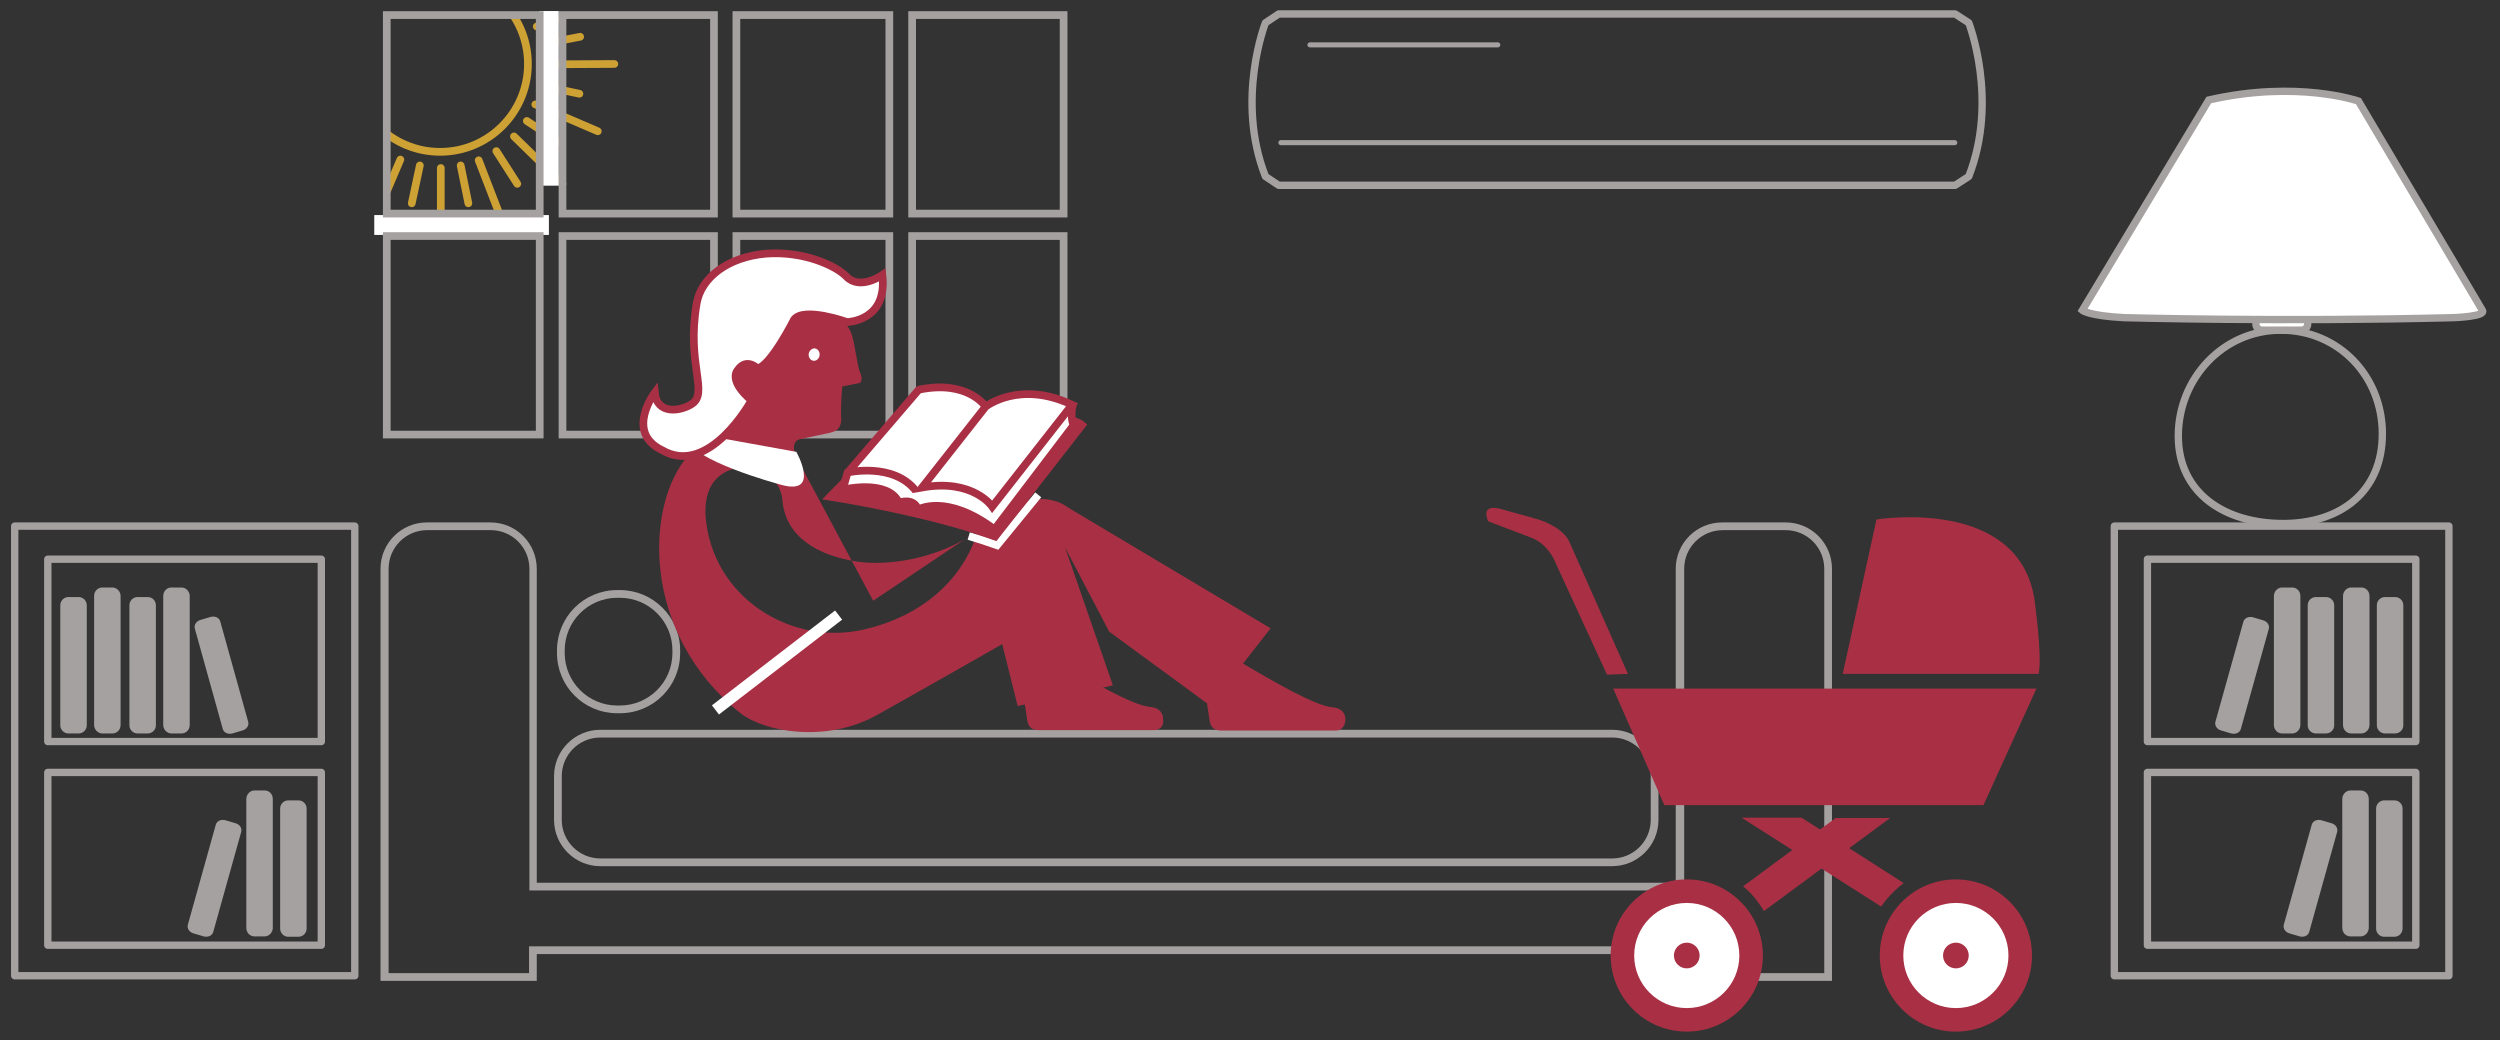 <?xml version="1.0" encoding="iso-8859-1"?>
<!-- Generator: Adobe Illustrator 26.2.1, SVG Export Plug-In . SVG Version: 6.00 Build 0)  -->
<svg version="1.1" id="Layer_2_00000101785781747774092830000008990562355587116946_"
	 xmlns="http://www.w3.org/2000/svg" xmlns:xlink="http://www.w3.org/1999/xlink" x="0px" y="0px" viewBox="0 0 680 283"
	 style="enable-background:new 0 0 680 283;" xml:space="preserve">
<rect x="0" y="0" width="680" height="283" fill="#333333" stroke="none"/>
<g>
	<g>
		<defs>
			<rect id="SVGID_1_" x="105" y="4.3" width="75.2" height="68.2"/>
		</defs>
		<clipPath id="SVGID_00000065032277904194925490000014412893372428263854_">
			<use xlink:href="#SVGID_1_"  style="overflow:visible;"/>
		</clipPath>
		
			<circle style="clip-path:url(#SVGID_00000065032277904194925490000014412893372428263854_);fill:none;stroke:#CDA133;stroke-width:2.095;stroke-miterlimit:10;" cx="119.7" cy="17.4" r="23.9"/>
	</g>
	<g>
		<defs>
			<rect id="SVGID_00000129908947702616265460000011227977187122585757_" x="105" y="4.3" width="75.2" height="68.2"/>
		</defs>
		<clipPath id="SVGID_00000100368517284139132390000012026173642026123193_">
			<use xlink:href="#SVGID_00000129908947702616265460000011227977187122585757_"  style="overflow:visible;"/>
		</clipPath>
		
			<line style="clip-path:url(#SVGID_00000100368517284139132390000012026173642026123193_);fill:none;stroke:#CDA133;stroke-width:2.095;stroke-linecap:round;stroke-miterlimit:10;" x1="119.9" y1="45.7" x2="119.9" y2="63.9"/>
	</g>
	<g>
		<defs>
			<rect id="SVGID_00000083788113078795521450000000968167967021736111_" x="105" y="4.3" width="75.2" height="68.2"/>
		</defs>
		<clipPath id="SVGID_00000013156926508317290620000001794828237406526136_">
			<use xlink:href="#SVGID_00000083788113078795521450000000968167967021736111_"  style="overflow:visible;"/>
		</clipPath>
		
			<line style="clip-path:url(#SVGID_00000013156926508317290620000001794828237406526136_);fill:none;stroke:#CDA133;stroke-width:2.095;stroke-linecap:round;stroke-miterlimit:10;" x1="119.9" y1="-30" x2="119.9" y2="-10.9"/>
	</g>
	<g>
		<defs>
			<rect id="SVGID_00000094616094496886900950000017785018627624791192_" x="105" y="4.3" width="75.2" height="68.2"/>
		</defs>
		<clipPath id="SVGID_00000016796820282645379410000001337038345983559592_">
			<use xlink:href="#SVGID_00000094616094496886900950000017785018627624791192_"  style="overflow:visible;"/>
		</clipPath>
		
			<line style="clip-path:url(#SVGID_00000016796820282645379410000001337038345983559592_);fill:none;stroke:#CDA133;stroke-width:2.095;stroke-linecap:round;stroke-miterlimit:10;" x1="91.5" y1="17.6" x2="73.3" y2="17.6"/>
	</g>
	<g>
		<defs>
			<rect id="SVGID_00000090977924256878512640000011896054925461844892_" x="105" y="4.3" width="75.2" height="68.2"/>
		</defs>
		<clipPath id="SVGID_00000121246588164403950620000008529689081639479732_">
			<use xlink:href="#SVGID_00000090977924256878512640000011896054925461844892_"  style="overflow:visible;"/>
		</clipPath>
		
			<line style="clip-path:url(#SVGID_00000121246588164403950620000008529689081639479732_);fill:none;stroke:#CDA133;stroke-width:2.095;stroke-linecap:round;stroke-miterlimit:10;" x1="167.1" y1="17.4" x2="148" y2="17.5"/>
	</g>
	<g>
		<defs>
			<rect id="SVGID_00000121258769406351086550000010066710653214353289_" x="105" y="4.3" width="75.2" height="68.2"/>
		</defs>
		<clipPath id="SVGID_00000182518033249256203850000005849432495145472904_">
			<use xlink:href="#SVGID_00000121258769406351086550000010066710653214353289_"  style="overflow:visible;"/>
		</clipPath>
		
			<line style="clip-path:url(#SVGID_00000182518033249256203850000005849432495145472904_);fill:none;stroke:#CDA133;stroke-width:2.095;stroke-linecap:round;stroke-miterlimit:10;" x1="139.8" y1="37.1" x2="153" y2="50"/>
	</g>
	<g>
		<defs>
			<rect id="SVGID_00000050622129903601804830000000401645930668683173_" x="105" y="4.3" width="75.2" height="68.2"/>
		</defs>
		<clipPath id="SVGID_00000103226976229493922010000001571759299633770660_">
			<use xlink:href="#SVGID_00000050622129903601804830000000401645930668683173_"  style="overflow:visible;"/>
		</clipPath>
		
			<line style="clip-path:url(#SVGID_00000103226976229493922010000001571759299633770660_);fill:none;stroke:#CDA133;stroke-width:2.095;stroke-linecap:round;stroke-miterlimit:10;" x1="86.2" y1="-15.9" x2="99.7" y2="-2.5"/>
	</g>
	<g>
		<defs>
			<rect id="SVGID_00000137847357074465382330000004357757255213244341_" x="105" y="4.3" width="75.2" height="68.2"/>
		</defs>
		<clipPath id="SVGID_00000053540984116295315650000015234658230808571824_">
			<use xlink:href="#SVGID_00000137847357074465382330000004357757255213244341_"  style="overflow:visible;"/>
		</clipPath>
		
			<line style="clip-path:url(#SVGID_00000053540984116295315650000015234658230808571824_);fill:none;stroke:#CDA133;stroke-width:2.095;stroke-linecap:round;stroke-miterlimit:10;" x1="100.1" y1="37.7" x2="87.3" y2="50.7"/>
	</g>
	<g>
		<defs>
			<rect id="SVGID_00000056404462231823610810000010928184552487664817_" x="105" y="4.3" width="75.2" height="68.2"/>
		</defs>
		<clipPath id="SVGID_00000012432049626786927810000002760305509110530232_">
			<use xlink:href="#SVGID_00000056404462231823610810000010928184552487664817_"  style="overflow:visible;"/>
		</clipPath>
		
			<line style="clip-path:url(#SVGID_00000012432049626786927810000002760305509110530232_);fill:none;stroke:#CDA133;stroke-width:2.095;stroke-linecap:round;stroke-miterlimit:10;" x1="153.1" y1="-16.2" x2="139.7" y2="-2.6"/>
	</g>
	<g>
		<defs>
			<rect id="SVGID_00000067206408895322926580000014426610443829664154_" x="105" y="4.3" width="75.2" height="68.2"/>
		</defs>
		<clipPath id="SVGID_00000048503706490847035050000006843748525807397799_">
			<use xlink:href="#SVGID_00000067206408895322926580000014426610443829664154_"  style="overflow:visible;"/>
		</clipPath>
		
			<line style="clip-path:url(#SVGID_00000048503706490847035050000006843748525807397799_);fill:none;stroke:#CDA133;stroke-width:2.095;stroke-linecap:round;stroke-miterlimit:10;" x1="130.2" y1="43.6" x2="136.8" y2="60.7"/>
	</g>
	<g>
		<defs>
			<rect id="SVGID_00000057128553166144995050000005319434089559693757_" x="105" y="4.3" width="75.2" height="68.2"/>
		</defs>
		<clipPath id="SVGID_00000078743847994569762980000011769297165912179117_">
			<use xlink:href="#SVGID_00000057128553166144995050000005319434089559693757_"  style="overflow:visible;"/>
		</clipPath>
		
			<line style="clip-path:url(#SVGID_00000078743847994569762980000011769297165912179117_);fill:none;stroke:#CDA133;stroke-width:2.095;stroke-linecap:round;stroke-miterlimit:10;" x1="102.6" y1="-26.7" x2="109.6" y2="-9"/>
	</g>
	<g>
		<defs>
			<rect id="SVGID_00000015352391552499041330000001249030101596038330_" x="105" y="4.3" width="75.2" height="68.2"/>
		</defs>
		<clipPath id="SVGID_00000052808750837288468450000011677122452819820938_">
			<use xlink:href="#SVGID_00000015352391552499041330000001249030101596038330_"  style="overflow:visible;"/>
		</clipPath>
		
			<line style="clip-path:url(#SVGID_00000052808750837288468450000011677122452819820938_);fill:none;stroke:#CDA133;stroke-width:2.095;stroke-linecap:round;stroke-miterlimit:10;" x1="93.5" y1="27.9" x2="76.6" y2="34.6"/>
	</g>
	<g>
		<defs>
			<rect id="SVGID_00000096747217198235742220000012759852500871116726_" x="105" y="4.3" width="75.2" height="68.2"/>
		</defs>
		<clipPath id="SVGID_00000070821534794042243440000000576965118219265211_">
			<use xlink:href="#SVGID_00000096747217198235742220000012759852500871116726_"  style="overflow:visible;"/>
		</clipPath>
		
			<line style="clip-path:url(#SVGID_00000070821534794042243440000000576965118219265211_);fill:none;stroke:#CDA133;stroke-width:2.095;stroke-linecap:round;stroke-miterlimit:10;" x1="163.9" y1="0.2" x2="146" y2="7.2"/>
	</g>
	<g>
		<defs>
			<rect id="SVGID_00000057124751543803278910000009957742836277070467_" x="105" y="4.3" width="75.2" height="68.2"/>
		</defs>
		<clipPath id="SVGID_00000070085350155500624260000010503825013436941982_">
			<use xlink:href="#SVGID_00000057124751543803278910000009957742836277070467_"  style="overflow:visible;"/>
		</clipPath>
		
			<line style="clip-path:url(#SVGID_00000070085350155500624260000010503825013436941982_);fill:none;stroke:#CDA133;stroke-width:2.095;stroke-linecap:round;stroke-miterlimit:10;" x1="145.6" y1="28.4" x2="162.6" y2="35.7"/>
	</g>
	<g>
		<defs>
			<rect id="SVGID_00000055706501810734513630000017144686472206332315_" x="105" y="4.3" width="75.2" height="68.2"/>
		</defs>
		<clipPath id="SVGID_00000025431108543037827520000008351874201764559030_">
			<use xlink:href="#SVGID_00000055706501810734513630000017144686472206332315_"  style="overflow:visible;"/>
		</clipPath>
		
			<line style="clip-path:url(#SVGID_00000025431108543037827520000008351874201764559030_);fill:none;stroke:#CDA133;stroke-width:2.095;stroke-linecap:round;stroke-miterlimit:10;" x1="76.4" y1="-1.3" x2="93.7" y2="6.2"/>
	</g>
	<g>
		<defs>
			<rect id="SVGID_00000107564426614075641300000007317115186447852988_" x="105" y="4.3" width="75.2" height="68.2"/>
		</defs>
		<clipPath id="SVGID_00000132085476097366056970000005402169831232536253_">
			<use xlink:href="#SVGID_00000107564426614075641300000007317115186447852988_"  style="overflow:visible;"/>
		</clipPath>
		
			<line style="clip-path:url(#SVGID_00000132085476097366056970000005402169831232536253_);fill:none;stroke:#CDA133;stroke-width:2.095;stroke-linecap:round;stroke-miterlimit:10;" x1="108.9" y1="43.4" x2="101.7" y2="60.3"/>
	</g>
	<g>
		<defs>
			<rect id="SVGID_00000161620615478360417740000004313618033791304881_" x="105" y="4.3" width="75.2" height="68.2"/>
		</defs>
		<clipPath id="SVGID_00000101067027933054458820000015446460957178925246_">
			<use xlink:href="#SVGID_00000161620615478360417740000004313618033791304881_"  style="overflow:visible;"/>
		</clipPath>
		
			<line style="clip-path:url(#SVGID_00000101067027933054458820000015446460957178925246_);fill:none;stroke:#CDA133;stroke-width:2.095;stroke-linecap:round;stroke-miterlimit:10;" x1="138.6" y1="-26" x2="131.1" y2="-8.5"/>
	</g>
	<g>
		<defs>
			<rect id="SVGID_00000093888913113118700650000006077962363834149538_" x="105" y="4.3" width="75.2" height="68.2"/>
		</defs>
		<clipPath id="SVGID_00000150100624056982062700000009865374854168884897_">
			<use xlink:href="#SVGID_00000093888913113118700650000006077962363834149538_"  style="overflow:visible;"/>
		</clipPath>
		
			<line style="clip-path:url(#SVGID_00000150100624056982062700000009865374854168884897_);fill:none;stroke:#CDA133;stroke-width:2.095;stroke-linecap:round;stroke-miterlimit:10;" x1="125.3" y1="45" x2="127.4" y2="55.3"/>
	</g>
	<g>
		<defs>
			<rect id="SVGID_00000130604509051120029470000001450454328586926009_" x="105" y="4.3" width="75.2" height="68.2"/>
		</defs>
		<clipPath id="SVGID_00000041277974366220683100000001902428411743493547_">
			<use xlink:href="#SVGID_00000130604509051120029470000001450454328586926009_"  style="overflow:visible;"/>
		</clipPath>
		
			<line style="clip-path:url(#SVGID_00000041277974366220683100000001902428411743493547_);fill:none;stroke:#CDA133;stroke-width:2.095;stroke-linecap:round;stroke-miterlimit:10;" x1="112.4" y1="-20.8" x2="114.4" y2="-10.4"/>
	</g>
	<g>
		<defs>
			<rect id="SVGID_00000083786518212282011230000005488541581210384050_" x="105" y="4.3" width="75.2" height="68.2"/>
		</defs>
		<clipPath id="SVGID_00000098925790873410360580000015184182926482131349_">
			<use xlink:href="#SVGID_00000083786518212282011230000005488541581210384050_"  style="overflow:visible;"/>
		</clipPath>
		
			<line style="clip-path:url(#SVGID_00000098925790873410360580000015184182926482131349_);fill:none;stroke:#CDA133;stroke-width:2.095;stroke-linecap:round;stroke-miterlimit:10;" x1="92" y1="23.1" x2="81.7" y2="25.1"/>
	</g>
	<g>
		<defs>
			<rect id="SVGID_00000037652079648887751060000004337395572722179003_" x="105" y="4.3" width="75.2" height="68.2"/>
		</defs>
		<clipPath id="SVGID_00000045577147192760124390000008085276764102931114_">
			<use xlink:href="#SVGID_00000037652079648887751060000004337395572722179003_"  style="overflow:visible;"/>
		</clipPath>
		
			<line style="clip-path:url(#SVGID_00000045577147192760124390000008085276764102931114_);fill:none;stroke:#CDA133;stroke-width:2.095;stroke-linecap:round;stroke-miterlimit:10;" x1="157.8" y1="10" x2="147.4" y2="12"/>
	</g>
	<g>
		<defs>
			<rect id="SVGID_00000103257370819369308790000001804940020218768030_" x="105" y="4.3" width="75.2" height="68.2"/>
		</defs>
		<clipPath id="SVGID_00000043431641030142532640000015641361045584985993_">
			<use xlink:href="#SVGID_00000103257370819369308790000001804940020218768030_"  style="overflow:visible;"/>
		</clipPath>
		
			<line style="clip-path:url(#SVGID_00000043431641030142532640000015641361045584985993_);fill:none;stroke:#CDA133;stroke-width:2.095;stroke-linecap:round;stroke-miterlimit:10;" x1="143.3" y1="32.9" x2="152.1" y2="38.7"/>
	</g>
	<g>
		<defs>
			<rect id="SVGID_00000017479935449598144060000004365616683848634800_" x="105" y="4.3" width="75.2" height="68.2"/>
		</defs>
		<clipPath id="SVGID_00000008867352018818899330000013325721179354212495_">
			<use xlink:href="#SVGID_00000017479935449598144060000004365616683848634800_"  style="overflow:visible;"/>
		</clipPath>
		
			<line style="clip-path:url(#SVGID_00000008867352018818899330000013325721179354212495_);fill:none;stroke:#CDA133;stroke-width:2.095;stroke-linecap:round;stroke-miterlimit:10;" x1="87.4" y1="-4.1" x2="96.2" y2="1.7"/>
	</g>
	<g>
		<defs>
			<rect id="SVGID_00000109029837592691123040000014940746407541895330_" x="105" y="4.3" width="75.2" height="68.2"/>
		</defs>
		<clipPath id="SVGID_00000052810710991041931670000012650716680437818537_">
			<use xlink:href="#SVGID_00000109029837592691123040000014940746407541895330_"  style="overflow:visible;"/>
		</clipPath>
		
			<line style="clip-path:url(#SVGID_00000052810710991041931670000012650716680437818537_);fill:none;stroke:#CDA133;stroke-width:2.095;stroke-linecap:round;stroke-miterlimit:10;" x1="104.4" y1="41.1" x2="98.7" y2="49.9"/>
	</g>
	<g>
		<defs>
			<rect id="SVGID_00000010312850858305333680000008205101510951500709_" x="105" y="4.3" width="75.2" height="68.2"/>
		</defs>
		<clipPath id="SVGID_00000031177589190014006090000015765384394302280886_">
			<use xlink:href="#SVGID_00000010312850858305333680000008205101510951500709_"  style="overflow:visible;"/>
		</clipPath>
		
			<line style="clip-path:url(#SVGID_00000031177589190014006090000015765384394302280886_);fill:none;stroke:#CDA133;stroke-width:2.095;stroke-linecap:round;stroke-miterlimit:10;" x1="141.3" y1="-14.9" x2="135.5" y2="-6.1"/>
	</g>
	<g>
		<defs>
			<rect id="SVGID_00000054944499576458831580000006885281866095498394_" x="105" y="4.3" width="75.2" height="68.2"/>
		</defs>
		<clipPath id="SVGID_00000001656664238730370130000007961153456181556129_">
			<use xlink:href="#SVGID_00000054944499576458831580000006885281866095498394_"  style="overflow:visible;"/>
		</clipPath>
		
			<line style="clip-path:url(#SVGID_00000001656664238730370130000007961153456181556129_);fill:none;stroke:#CDA133;stroke-width:2.095;stroke-linecap:round;stroke-miterlimit:10;" x1="135" y1="41.1" x2="140.7" y2="50"/>
	</g>
	<g>
		<defs>
			<rect id="SVGID_00000145021186092903097700000014758427354817167266_" x="105" y="4.3" width="75.2" height="68.2"/>
		</defs>
		<clipPath id="SVGID_00000178901958004055012780000003528933676946322570_">
			<use xlink:href="#SVGID_00000145021186092903097700000014758427354817167266_"  style="overflow:visible;"/>
		</clipPath>
		
			<line style="clip-path:url(#SVGID_00000178901958004055012780000003528933676946322570_);fill:none;stroke:#CDA133;stroke-width:2.095;stroke-linecap:round;stroke-miterlimit:10;" x1="99" y1="-15.4" x2="104.6" y2="-6.5"/>
	</g>
	<g>
		<defs>
			<rect id="SVGID_00000065042448209294959450000000574986844074923439_" x="105" y="4.3" width="75.2" height="68.2"/>
		</defs>
		<clipPath id="SVGID_00000069370532904524815040000017442607029308070551_">
			<use xlink:href="#SVGID_00000065042448209294959450000000574986844074923439_"  style="overflow:visible;"/>
		</clipPath>
		
			<line style="clip-path:url(#SVGID_00000069370532904524815040000017442607029308070551_);fill:none;stroke:#CDA133;stroke-width:2.095;stroke-linecap:round;stroke-miterlimit:10;" x1="96.1" y1="32.8" x2="87.2" y2="38.5"/>
	</g>
	<g>
		<defs>
			<rect id="SVGID_00000127739908252017368750000011822652190925394353_" x="105" y="4.3" width="75.2" height="68.2"/>
		</defs>
		<clipPath id="SVGID_00000150063150008200179130000007405492437692129413_">
			<use xlink:href="#SVGID_00000127739908252017368750000011822652190925394353_"  style="overflow:visible;"/>
		</clipPath>
		
			<line style="clip-path:url(#SVGID_00000150063150008200179130000007405492437692129413_);fill:none;stroke:#CDA133;stroke-width:2.095;stroke-linecap:round;stroke-miterlimit:10;" x1="152.5" y1="-3.4" x2="143.6" y2="2.4"/>
	</g>
	<g>
		<defs>
			<rect id="SVGID_00000030462304966552808300000012693032461849125773_" x="105" y="4.3" width="75.2" height="68.2"/>
		</defs>
		<clipPath id="SVGID_00000026846662935998941690000008678832186683253943_">
			<use xlink:href="#SVGID_00000030462304966552808300000012693032461849125773_"  style="overflow:visible;"/>
		</clipPath>
		
			<line style="clip-path:url(#SVGID_00000026846662935998941690000008678832186683253943_);fill:none;stroke:#CDA133;stroke-width:2.095;stroke-linecap:round;stroke-miterlimit:10;" x1="147.2" y1="23.3" x2="157.6" y2="25.5"/>
	</g>
	<g>
		<defs>
			<rect id="SVGID_00000102507221253386118000000006992427801674465973_" x="105" y="4.3" width="75.2" height="68.2"/>
		</defs>
		<clipPath id="SVGID_00000145748272218856817700000012468845771927711907_">
			<use xlink:href="#SVGID_00000102507221253386118000000006992427801674465973_"  style="overflow:visible;"/>
		</clipPath>
		
			<line style="clip-path:url(#SVGID_00000145748272218856817700000012468845771927711907_);fill:none;stroke:#CDA133;stroke-width:2.095;stroke-linecap:round;stroke-miterlimit:10;" x1="81.8" y1="9.2" x2="92.1" y2="11.4"/>
	</g>
	<g>
		<defs>
			<rect id="SVGID_00000164490301782838967820000014377351620519798408_" x="105" y="4.3" width="75.2" height="68.2"/>
		</defs>
		<clipPath id="SVGID_00000163040243273373514130000003151757227184603292_">
			<use xlink:href="#SVGID_00000164490301782838967820000014377351620519798408_"  style="overflow:visible;"/>
		</clipPath>
		
			<line style="clip-path:url(#SVGID_00000163040243273373514130000003151757227184603292_);fill:none;stroke:#CDA133;stroke-width:2.095;stroke-linecap:round;stroke-miterlimit:10;" x1="114.2" y1="45" x2="112" y2="55.3"/>
	</g>
	<g>
		<defs>
			<rect id="SVGID_00000123416499869985470790000014069340398258320546_" x="105" y="4.3" width="75.2" height="68.2"/>
		</defs>
		<clipPath id="SVGID_00000051366810854518040590000017022879031127595707_">
			<use xlink:href="#SVGID_00000123416499869985470790000014069340398258320546_"  style="overflow:visible;"/>
		</clipPath>
		
			<line style="clip-path:url(#SVGID_00000051366810854518040590000017022879031127595707_);fill:none;stroke:#CDA133;stroke-width:2.095;stroke-linecap:round;stroke-miterlimit:10;" x1="128.1" y1="-20.6" x2="125.9" y2="-10.2"/>
	</g>
</g>
<g>
	<path style="fill:none;stroke:#A5A1A1;stroke-width:2;stroke-linecap:round;stroke-linejoin:round;" d="M584.1,257.1v-47h73v47
		H584.1z M575.1,143.1v122.3h91V143.1H575.1z M657.1,201.7h-73v-49.6h73V201.7z"/>
</g>
<g>
	<path style="fill:#A5A1A1;" d="M646.3,252.6c0,1.2,1,2.2,2.2,2.2h2.8c1.2,0,2.2-1,2.2-2.2v-32.7c0-1.2-1-2.2-2.2-2.2h-2.8
		c-1.2,0-2.2,1-2.2,2.2V252.6z"/>
	<path style="fill:#A5A1A1;" d="M637.1,252.4c0,1.3,1,2.3,2.2,2.3h2.8c1.2,0,2.2-1.1,2.2-2.3v-35.1c0-1.3-1-2.3-2.2-2.3h-2.8
		c-1.2,0-2.2,1.1-2.2,2.3V252.4z"/>
	<path style="fill:#A5A1A1;" d="M621.2,251.5c-0.3,1,0.4,2.1,1.6,2.4l2.7,0.8c1.2,0.3,2.3-0.2,2.6-1.2l7.6-27.2
		c0.3-1-0.4-2.1-1.6-2.4l-2.7-0.8c-1.2-0.3-2.3,0.2-2.6,1.2L621.2,251.5z"/>
</g>
<g>
	<path style="fill:#A5A1A1;" d="M627.7,197.3c0,1.2,1,2.2,2.2,2.2h2.8c1.2,0,2.2-1,2.2-2.2v-32.7c0-1.2-1-2.2-2.2-2.2h-2.8
		c-1.2,0-2.2,1-2.2,2.2V197.3z"/>
	<path style="fill:#A5A1A1;" d="M618.5,197.2c0,1.3,1,2.3,2.2,2.3h2.8c1.2,0,2.2-1.1,2.2-2.3v-35.1c0-1.3-1-2.3-2.2-2.3h-2.8
		c-1.2,0-2.2,1.1-2.2,2.3V197.2z"/>
	<path style="fill:#A5A1A1;" d="M646.5,197.3c0,1.2,1,2.2,2.2,2.2h2.8c1.2,0,2.2-1,2.2-2.2v-32.7c0-1.2-1-2.2-2.2-2.2h-2.8
		c-1.2,0-2.2,1-2.2,2.2V197.3z"/>
	<path style="fill:#A5A1A1;" d="M637.3,197.2c0,1.3,1,2.3,2.2,2.3h2.8c1.2,0,2.2-1.1,2.2-2.3v-35.1c0-1.3-1-2.3-2.2-2.3h-2.8
		c-1.2,0-2.2,1.1-2.2,2.3V197.2z"/>
	<path style="fill:#A5A1A1;" d="M602.6,196.3c-0.3,1,0.4,2.1,1.6,2.4l2.7,0.8c1.2,0.3,2.3-0.2,2.6-1.2l7.6-27.2
		c0.3-1-0.4-2.1-1.6-2.4l-2.7-0.8c-1.2-0.3-2.3,0.2-2.6,1.2L602.6,196.3z"/>
</g>
<g>
	<path style="fill:none;stroke:#A5A1A1;stroke-width:2;stroke-linecap:round;stroke-linejoin:round;" d="M13,257.1v-47h74.4v47H13z
		 M4,143.1v122.3h92.5V143.1H4z M13,152.1h74.4v49.6H13V152.1z"/>
</g>
<g>
	<path style="fill:#A5A1A1;" d="M76.2,252.6c0,1.2,1,2.2,2.2,2.2h2.8c1.2,0,2.2-1,2.2-2.2v-32.7c0-1.2-1-2.2-2.2-2.2h-2.8
		c-1.2,0-2.2,1-2.2,2.2V252.6z"/>
	<path style="fill:#A5A1A1;" d="M67,252.4c0,1.3,1,2.3,2.2,2.3H72c1.2,0,2.2-1.1,2.2-2.3v-35.1c0-1.3-1-2.3-2.2-2.3h-2.8
		c-1.2,0-2.2,1.1-2.2,2.3V252.4z"/>
	<path style="fill:#A5A1A1;" d="M51.1,251.5c-0.3,1,0.4,2.1,1.6,2.4l2.7,0.8c1.2,0.3,2.3-0.2,2.6-1.2l7.6-27.2
		c0.3-1-0.4-2.1-1.6-2.4l-2.7-0.8c-1.2-0.3-2.3,0.2-2.6,1.2L51.1,251.5z"/>
</g>
<g>
	<path style="fill:#A5A1A1;" d="M42.4,197.3c0,1.2-1,2.2-2.2,2.2h-2.8c-1.2,0-2.2-1-2.2-2.2v-32.7c0-1.2,1-2.2,2.2-2.2h2.8
		c1.2,0,2.2,1,2.2,2.2V197.3z"/>
	<path style="fill:#A5A1A1;" d="M51.6,197.2c0,1.3-1,2.3-2.2,2.3h-2.8c-1.2,0-2.2-1.1-2.2-2.3v-35.1c0-1.3,1-2.3,2.2-2.3h2.8
		c1.2,0,2.2,1.1,2.2,2.3V197.2z"/>
	<path style="fill:#A5A1A1;" d="M23.6,197.3c0,1.2-1,2.2-2.2,2.2h-2.8c-1.2,0-2.2-1-2.2-2.2v-32.7c0-1.2,1-2.2,2.2-2.2h2.8
		c1.2,0,2.2,1,2.2,2.2V197.3z"/>
	<path style="fill:#A5A1A1;" d="M32.8,197.2c0,1.3-1,2.3-2.2,2.3h-2.8c-1.2,0-2.2-1.1-2.2-2.3v-35.1c0-1.3,1-2.3,2.2-2.3h2.8
		c1.2,0,2.2,1.1,2.2,2.3V197.2z"/>
	<path style="fill:#A5A1A1;" d="M67.5,196.3c0.3,1-0.4,2.1-1.6,2.4l-2.7,0.8c-1.2,0.3-2.3-0.2-2.6-1.2L53,171
		c-0.3-1,0.4-2.1,1.6-2.4l2.7-0.8c1.2-0.3,2.3,0.2,2.6,1.2L67.5,196.3z"/>
</g>
<g>
	<g>
		<defs>
			<rect id="SVGID_00000097480031402613919620000002433821500347170474_" x="103.5" y="142.1" width="394.7" height="124.6"/>
		</defs>
		<clipPath id="SVGID_00000125582187133890663780000010237648433951391124_">
			<use xlink:href="#SVGID_00000097480031402613919620000002433821500347170474_"  style="overflow:visible;"/>
		</clipPath>
		<path style="clip-path:url(#SVGID_00000125582187133890663780000010237648433951391124_);fill:#A5A1A1;" d="M485.7,144.2
			c5.8,0,10.5,4.7,10.5,10.5v110H458v-5.2v-2.1h-2.1H146h-2.1v2.1v5.2h-38.2v-110c0-5.8,4.7-10.5,10.5-10.5h17.3
			c5.8,0,10.5,4.7,10.5,10.5v85.4v2.1h2.1H456h2.1v-2.1v-85.4c0-5.8,4.7-10.5,10.5-10.5L485.7,144.2 M485.7,142.1h-17.3
			c-6.9,0-12.6,5.6-12.6,12.6v85.4H146v-85.4c0-6.9-5.6-12.6-12.6-12.6h-17.3c-6.9,0-12.6,5.6-12.6,12.6v112.1H146v-7.3h309.9v7.3
			h42.4V154.7C498.3,147.8,492.7,142.1,485.7,142.1"/>
	</g>
	<g>
		<defs>
			<rect id="SVGID_00000036945953774796792010000001632018918838556583_" x="103.5" y="142.1" width="394.7" height="124.6"/>
		</defs>
		<clipPath id="SVGID_00000067215249185365900350000011868632421438513061_">
			<use xlink:href="#SVGID_00000036945953774796792010000001632018918838556583_"  style="overflow:visible;"/>
		</clipPath>
		<path style="clip-path:url(#SVGID_00000067215249185365900350000011868632421438513061_);fill:#A5A1A1;" d="M438.5,200.6
			c5.8,0,10.5,4.7,10.5,10.5V223c0,5.8-4.7,10.5-10.5,10.5H163.3c-5.8,0-10.5-4.7-10.5-10.5v-11.9c0-5.8,4.7-10.5,10.5-10.5H438.5
			 M438.5,198.5H163.3c-6.9,0-12.6,5.6-12.6,12.6V223c0,6.9,5.6,12.6,12.6,12.6h275.2c6.9,0,12.6-5.6,12.6-12.6v-11.9
			C451.1,204.2,445.5,198.5,438.5,198.5"/>
	</g>
	<g>
		<defs>
			<rect id="SVGID_00000182521409077608272210000008377588450530365570_" x="103.5" y="142.1" width="394.7" height="124.6"/>
		</defs>
		<clipPath id="SVGID_00000041273471846226837330000017492002041449966479_">
			<use xlink:href="#SVGID_00000182521409077608272210000008377588450530365570_"  style="overflow:visible;"/>
		</clipPath>
		<path style="clip-path:url(#SVGID_00000041273471846226837330000017492002041449966479_);fill:#A5A1A1;" d="M168.6,162.6
			c7.9,0,14.3,6.4,14.3,14.3v0.7c0,7.9-6.4,14.3-14.3,14.3h-0.7c-7.9,0-14.3-6.4-14.3-14.3v-0.7c0-7.9,6.4-14.3,14.3-14.3H168.6
			 M168.6,160.5h-0.7c-9.1,0-16.4,7.3-16.4,16.4v0.7c0,9.1,7.3,16.4,16.4,16.4h0.7c9.1,0,16.4-7.3,16.4-16.4v-0.7
			C185,167.8,177.6,160.5,168.6,160.5"/>
	</g>
</g>
<line style="fill:none;stroke:#A5A1A1;stroke-width:1.374;stroke-linecap:round;stroke-linejoin:round;" x1="356.3" y1="12.2" x2="407.4" y2="12.2"/>
<line style="fill:none;stroke:#A5A1A1;stroke-width:1.374;stroke-linecap:round;stroke-linejoin:round;" x1="348.4" y1="38.8" x2="531.7" y2="38.8"/>
<g>
	<g>
		<defs>
			<rect id="SVGID_00000082362346709854445100000013829090118716459686_" x="-4" y="-0.3" width="756" height="269.3"/>
		</defs>
		<clipPath id="SVGID_00000067203190581542661040000002840425028793381273_">
			<use xlink:href="#SVGID_00000082362346709854445100000013829090118716459686_"  style="overflow:visible;"/>
		</clipPath>
		
			<rect x="-3.5" y="-84" style="clip-path:url(#SVGID_00000067203190581542661040000002840425028793381273_);fill:none;stroke:#A5A1A1;stroke-width:1.047;stroke-miterlimit:10;" width="72.9" height="40.9"/>
	</g>
	<g>
		<defs>
			<rect id="SVGID_00000132781583557060992150000000726970503035039406_" x="-4" y="-0.3" width="756" height="269.3"/>
		</defs>
		<clipPath id="SVGID_00000157296306746133450680000011527504344566869947_">
			<use xlink:href="#SVGID_00000132781583557060992150000000726970503035039406_"  style="overflow:visible;"/>
		</clipPath>
		<path style="clip-path:url(#SVGID_00000157296306746133450680000011527504344566869947_);fill:#A93044;" d="M46.1-62
			c1.2-3.9,1.8-7.3,1.8-13.2c0-4.7-1.8-10.4-3.5-15.8c-1.7-5.5-3.5-11.3-3.5-16.3l0,0c0-6.9,2.3-13.5,4.7-20.4c0.3-1,0.7-2,1-2.9
			l-2.5-0.8l6.5-5.9l1.9,8.6l-2.5-0.8c-0.4,1-0.7,2-1.1,3c-2.3,6.6-4.5,12.9-4.5,19.2l0,0c0,4.5,1.6,9.7,3.4,15.2
			c1.8,5.7,3.6,11.6,3.6,16.8c0,5.8-0.6,9.4-1.7,13.2h-3.6V-62z"/>
	</g>
	<g>
		<defs>
			<rect id="SVGID_00000162315695862081214830000008402407595738982019_" x="-4" y="-0.3" width="756" height="269.3"/>
		</defs>
		<clipPath id="SVGID_00000024701789745464651160000015082748381849806477_">
			<use xlink:href="#SVGID_00000162315695862081214830000008402407595738982019_"  style="overflow:visible;"/>
		</clipPath>
		<path style="clip-path:url(#SVGID_00000024701789745464651160000015082748381849806477_);fill:#A93044;" d="M31.7-62
			c1.2-3.9,1.8-7.3,1.8-13.2c0-4.7-1.8-10.4-3.5-15.8c-1.7-5.5-3.5-11.3-3.5-16.3l0,0c0-6.9,2.3-13.5,4.7-20.4c0.3-1,0.7-2,1-2.9
			l-2.5-0.8l6.5-5.9l1.9,8.6l-2.5-0.8c-0.4,1-0.7,2-1.1,3c-2.3,6.6-4.5,12.9-4.5,19.2l0,0c0,4.5,1.6,9.7,3.4,15.2
			c1.8,5.7,3.6,11.6,3.6,16.8c0,5.8-0.6,9.4-1.7,13.2h-3.6V-62z"/>
	</g>
	<g>
		<defs>
			<rect id="SVGID_00000041981966162492158940000005673420865404230070_" x="-4" y="-0.3" width="756" height="269.3"/>
		</defs>
		<clipPath id="SVGID_00000064316790008037413300000005774833208315827630_">
			<use xlink:href="#SVGID_00000041981966162492158940000005673420865404230070_"  style="overflow:visible;"/>
		</clipPath>
		<path style="clip-path:url(#SVGID_00000064316790008037413300000005774833208315827630_);fill:#A93044;" d="M17.3-62
			c1.2-3.9,1.8-7.3,1.8-13.2c0-4.7-1.8-10.4-3.5-15.8c-1.7-5.5-3.5-11.3-3.5-16.3l0,0c0-6.9,2.3-13.5,4.7-20.4c0.3-1,0.7-2,1-2.9
			l-2.5-0.8l6.5-5.9l1.9,8.6l-2.5-0.8c-0.4,1-0.7,2-1.1,3c-2.3,6.6-4.5,12.9-4.5,19.2l0,0c0,4.5,1.6,9.7,3.4,15.2
			c1.8,5.7,3.6,11.6,3.6,16.8c0,5.8-0.6,9.4-1.7,13.2h-3.6V-62z"/>
	</g>
</g>
<g>
	<path style="fill:none;stroke:#A5A1A1;stroke-width:2;" d="M648,118c0,15.7-11.3,24.4-27,24.4s-28.5-8.1-28.5-23.8
		s12.2-28.8,27.9-28.8S648,102.3,648,118z"/>
	<path style="fill:#FFFFFF;stroke:#A5A1A1;stroke-width:2;" d="M627.7,88.1c0,1-0.8,1.7-1.7,1.7h-10.7c-1,0-1.7-0.8-1.7-1.7l0,0
		c0-1,0.8-1.7,1.7-1.7H626C626.9,86.4,627.7,87.2,627.7,88.1L627.7,88.1z"/>
	<path style="fill:#FFFFFF;stroke:#A5A1A1;stroke-width:2;" d="M566.4,84.4c0,0,1.7,1.5,11.3,2c0,0,43,1.2,89.7,0c0,0,9-0.3,7.8-2
		l-33.7-56.9c0,0-16.6-5.8-40.7-0.3L566.4,84.4z"/>
</g>
<rect x="101.8" y="58.5" style="fill:#FFFFFF;" width="47.5" height="5.4"/>
<rect x="146.6" y="3" style="fill:#FFFFFF;" width="5.4" height="47.5"/>
<g>
	<path style="fill:#A93044;" d="M517.8,240.2L490,222.4h-16.3l38,24.2C511.6,246.7,513.8,243.2,517.8,240.2z"/>
	<path style="fill:#A93044;" d="M474.1,241.1l25.2-18.6h14.8l-34.3,25.3C479.8,247.8,477,243.1,474.1,241.1z"/>
	<g>
		<circle style="fill:#A93044;" cx="458.8" cy="259.9" r="20.7"/>
	</g>
	<g>
		<circle style="fill:#FFFFFF;" cx="458.8" cy="259.9" r="14.3"/>
	</g>
	<circle style="fill:#A93044;" cx="458.8" cy="259.9" r="3.5"/>
	<g>
		<circle style="fill:#A93044;" cx="532" cy="259.9" r="20.7"/>
	</g>
	<g>
		<circle style="fill:#FFFFFF;" cx="532" cy="259.9" r="14.3"/>
	</g>
	<circle style="fill:#A93044;" cx="532" cy="259.9" r="3.5"/>
	<path style="fill:#A93044;" d="M501.2,183.4l9.2-42.1c0,0,38.2-6.3,42.9,21.3c0,0,2.3,16.1,1.2,20.7h-53.3V183.4z"/>
	<g>
		<polygon style="fill:#A93044;" points="438.8,187.3 553.9,187.3 539.5,219 452.7,219 		"/>
	</g>
	<path style="fill:#A93044;" d="M437.1,183.5l-14.4-31.3c0,0-1.7-4-5.8-5.8l-12.1-4.6c0,0-2.3-4.6,2.9-3.5l10.4,2.9
		c0,0,6.3,1.7,8.6,5.8l16.1,36.3L437.1,183.5z"/>
</g>
<g>
	<rect x="153" y="64.2" style="fill:none;stroke:#A5A1A1;stroke-width:2.095;stroke-linecap:round;" width="41.2" height="54"/>
	<rect x="248.1" y="64.2" style="fill:none;stroke:#A5A1A1;stroke-width:2.095;stroke-linecap:round;" width="41.2" height="54"/>
	<rect x="200.3" y="64.2" style="fill:none;stroke:#A5A1A1;stroke-width:2.095;stroke-linecap:round;" width="41.6" height="54"/>
</g>
<g>
	<rect x="153" y="4.1" style="fill:none;stroke:#A5A1A1;stroke-width:2.095;stroke-linecap:round;" width="41.2" height="54"/>
	<rect x="248.1" y="4.1" style="fill:none;stroke:#A5A1A1;stroke-width:2.095;stroke-linecap:round;" width="41.2" height="54"/>
	<rect x="200.3" y="4.1" style="fill:none;stroke:#A5A1A1;stroke-width:2.095;stroke-linecap:round;" width="41.6" height="54"/>
</g>
<g>
	<rect x="105.2" y="64.2" style="fill:none;stroke:#A5A1A1;stroke-width:2.095;stroke-linecap:round;" width="41.6" height="54"/>
</g>
<g>
	<rect x="105.2" y="4.1" style="fill:none;stroke:#A5A1A1;stroke-width:2.095;stroke-linecap:round;" width="41.6" height="54"/>
</g>
<g>
	<g>
		<defs>
			<rect id="SVGID_00000072260880861845983010000016506910422258996877_" x="-2.4" y="-0.3" width="756" height="269.3"/>
		</defs>
		<clipPath id="SVGID_00000003820450199277083660000011528526898905965464_">
			<use xlink:href="#SVGID_00000072260880861845983010000016506910422258996877_"  style="overflow:visible;"/>
		</clipPath>
		<path style="clip-path:url(#SVGID_00000003820450199277083660000011528526898905965464_);fill:#A93044;" d="M192.1,117.7
			l26.4,11.1l-2.4-5.9c0,0-0.9-3,1.7-3.5c2.6-0.5,8-1.7,8-1.7c1.9-0.4,3.2-1.4,3-4.3s0.3-8.3,0.3-8.3l4.1-0.8c1.4,0,1.4-1.5,0.7-3.1
			s-1.2-6.6-2.1-9.8c-1-3.5-4.4-6.3-6.9-7.2c1.3-0.9,4.6-5.6-1.1-7.8c-1.7-0.4-2.2-0.4-3.9-2.1c0.2,1.5-0.1,1.5,0.5,2.4
			c-5.9-0.6-16.6,0.1-23.5,8.4c-7,8.3-6.3,19.6-5.1,24.1C192.6,111.6,194.1,113.3,192.1,117.7"/>
	</g>
	<g>
		<defs>
			<rect id="SVGID_00000105411146537619738040000007874489412214902462_" x="-2.4" y="-0.3" width="756" height="269.3"/>
		</defs>
		<clipPath id="SVGID_00000181087462351206706210000013216892318550267033_">
			<use xlink:href="#SVGID_00000105411146537619738040000007874489412214902462_"  style="overflow:visible;"/>
		</clipPath>
		<path style="clip-path:url(#SVGID_00000181087462351206706210000013216892318550267033_);fill:#A93044;" d="M237.5,163.4
			l34.9-23.4c7-5.8,14.3-4.9,18.2-1.9l55,32.8l-7.5,9.6c8,4.7,19.6,11.5,24.4,11.9c4.9,0.3,4,6.3,1,6.3h-31.4
			c-2.4,0-2.9-1.5-3.1-2.8l-0.7-4.6l-26.6-19.5l-12-22.9l13,37.5l-6.8,1.6c6.3,1.9,11.2,3.1,17.5,4.7c3.7,0.9,4,5.8,0.7,5.8h-30.5
			c-3,0-3.7-2.7-4.1-4.4l-0.6-2.5l-2.1,0.4l-4.2-16.8c0,0-18.9,10.8-33.9,19.2c-14.2,8-31.2,4.5-37.4-0.5
			c-27.1-21.8-25.8-56.7-14.1-70l29-0.3 M266,144.4c-11.2,8-25.3,9.6-33.2,8.3c-10.1-1.6-19.2-6.5-20-16.8c-0.4-4.8-5.2-9.7-11-8.9
			c-4.8,0.7-10.4,3.5-9.9,13.2c1.6,22.3,23.4,35.7,43.2,31C250.2,167.7,261.7,158.3,266,144.4L266,144.4z"/>
	</g>
	<g>
		<defs>
			<rect id="SVGID_00000003796175241510742090000003495341605911660676_" x="-2.4" y="-0.3" width="756" height="269.3"/>
		</defs>
		<clipPath id="SVGID_00000057852259006065588970000005541485031444862909_">
			<use xlink:href="#SVGID_00000003796175241510742090000003495341605911660676_"  style="overflow:visible;"/>
		</clipPath>
		<path style="clip-path:url(#SVGID_00000057852259006065588970000005541485031444862909_);fill:#A93044;" d="M288.5,180.4
			c8,4.7,19.5,11.5,24.4,11.9c4.9,0.3,4,6.3,1,6.3h-31.4c-2.4,0-2.9-1.5-3.1-2.8l-0.7-4.6"/>
	</g>
	<g>
		<defs>
			<rect id="SVGID_00000030486358511385461450000016930717140301787038_" x="-2.4" y="-0.3" width="756" height="269.3"/>
		</defs>
		<clipPath id="SVGID_00000176014581806856526170000006062437028630012066_">
			<use xlink:href="#SVGID_00000030486358511385461450000016930717140301787038_"  style="overflow:visible;"/>
		</clipPath>
		
			<line style="clip-path:url(#SVGID_00000176014581806856526170000006062437028630012066_);fill:none;stroke:#FFFFFF;stroke-width:3.142;stroke-miterlimit:10;" x1="194.6" y1="193.1" x2="228.1" y2="167.3"/>
	</g>
	<g>
		<defs>
			<rect id="SVGID_00000092451044548678493660000016366981967905373884_" x="-2.4" y="-0.3" width="756" height="269.3"/>
		</defs>
		<clipPath id="SVGID_00000072256156502083381780000018113302953902798271_">
			<use xlink:href="#SVGID_00000092451044548678493660000016366981967905373884_"  style="overflow:visible;"/>
		</clipPath>
		<path style="clip-path:url(#SVGID_00000072256156502083381780000018113302953902798271_);fill:#FFFFFF;" d="M216.6,122.9
			c0,0,6.7,11.9-4,9c-2.1-0.6-23.7-6.4-26.7-13c-1.1-2.4,4.7-0.7,4.7-0.7L216.6,122.9z"/>
	</g>
	<g>
		<defs>
			<rect id="SVGID_00000021096255555631395730000017782829001837056657_" x="-2.4" y="-0.3" width="756" height="269.3"/>
		</defs>
		<clipPath id="SVGID_00000181088467693282614640000005411190978455617959_">
			<use xlink:href="#SVGID_00000021096255555631395730000017782829001837056657_"  style="overflow:visible;"/>
		</clipPath>
		<path style="clip-path:url(#SVGID_00000181088467693282614640000005411190978455617959_);fill:#FFFFFF;" d="M220,96.1
			c-0.2,0.9,0.3,1.8,1.1,2s1.6-0.4,1.8-1.3s-0.3-1.8-1.1-2C221.1,94.6,220.2,95.2,220,96.1"/>
	</g>
</g>
<path style="fill:#FFFFFF;stroke:#A93044;stroke-width:2.095;stroke-miterlimit:10;" d="M180,122.4c12.9,7.6,24.4-13.5,24.4-13.5
	c-6.6-5.6-3.7-8.3-3.7-8.3c2.4-3.4,5.3-0.4,5.3-0.4c3.6-0.6,10-13.3,10-13.3c2.7-3.5,14.4,0.7,14.4,0.7s11.1-0.2,9.6-12.8
	c0,0-6.1,4.3-9.8,0.4c-2.8-2.9-11.6-7-21.9-6.2c-10.3,0.9-17.6,6.5-18.8,13.5C186.6,99.3,193,107,188,110c-3.1,1.9-9.3,2.8-9.9-3.2
	c0,0-7.9,10.4,1.5,15.4L180,122.4z"/>
<path style="fill:none;stroke:#FFFFFF;stroke-width:2.095;stroke-miterlimit:10;" d="M263.5,145.8c2.3,0.7,5.5,1.7,7.7,2.5
	l11.2-13.7"/>
<g>
	<path style="fill:#A93044;stroke:#A93044;stroke-width:2.095;stroke-miterlimit:10;" d="M230.2,130.6l-4.4,4.5
		c0,0,26.2,4,44.9,10.8l23.6-30.3c0,0-1.6-1.4-3.7-1"/>
	<path style="fill:#FFFFFF;stroke:#A93044;stroke-width:2.095;stroke-miterlimit:10;" d="M230.7,128l-1.5,5.2c0,0,12.3-3,15.3,3.5
		c0,0,4.1-1.5,5.2,1.9c0,0,7.7-4.5,20.8,5.4l21.5-28.3c0,0-1.1-2.6-0.1-5.9"/>
	<path style="fill:#FFFFFF;stroke:#A93044;stroke-width:2.095;stroke-linejoin:bevel;stroke-miterlimit:10;" d="M268.1,110.6
		c0,0-4.8-7.4-18.2-4.6l-19.3,22.5c0,0,12.5-2.8,18.5,5"/>
	<path style="fill:#FFFFFF;stroke:#A93044;stroke-width:2.095;stroke-miterlimit:10;" d="M268.1,110.6c0,0,9.2-7.3,23.5-0.5
		l-21.7,27.7c0,0-5.2-7.7-19.1-5.2L268.1,110.6z"/>
</g>
<path style="fill:none;stroke:#A5A1A1;stroke-width:2;stroke-linecap:round;stroke-linejoin:round;" d="M531.8,50.4h-184l-3.6-2.4
	c-8.2-20.9,0-41.8,0-41.8l3.6-2.4h184l3.7,2.4c0,0,8.2,20.9,0,41.8L531.8,50.4z"/>
</svg>
